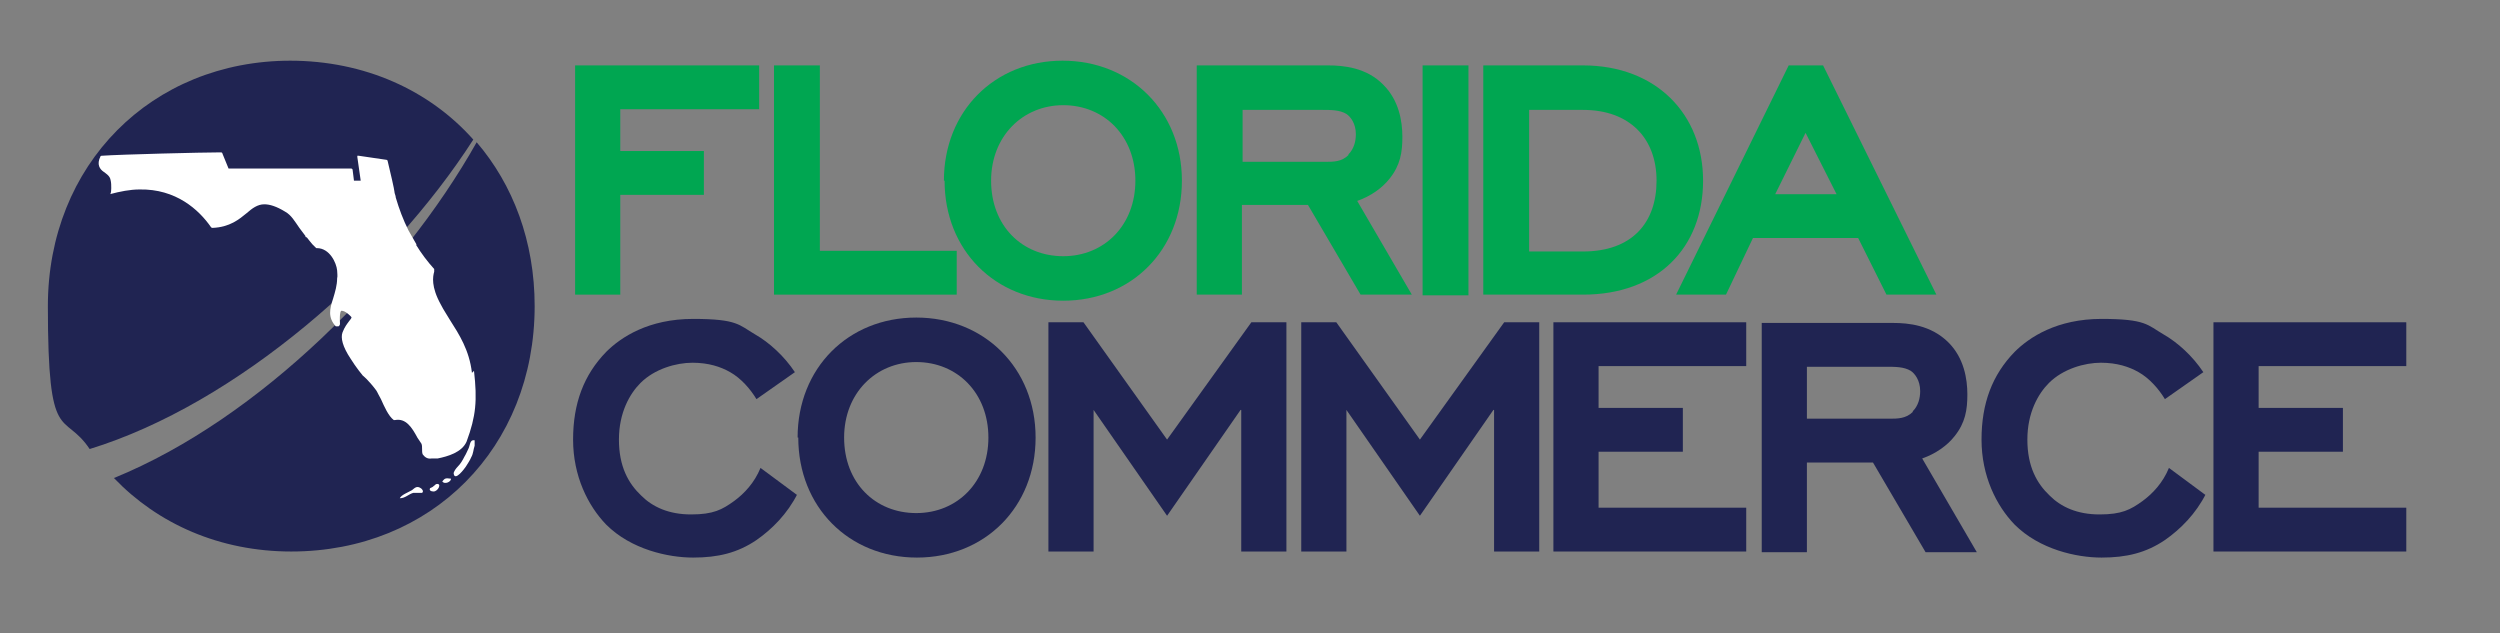 <?xml version="1.0" encoding="UTF-8"?>
<svg id="Layer_1" xmlns="http://www.w3.org/2000/svg" version="1.1" viewBox="0 0 370.8 93.9">
  <rect x="0" y="0" width="370.8" height="93.9" fill="#808080" stroke="none"/>
  <!-- Generator: Adobe Illustrator 29.5.0, SVG Export Plug-In . SVG Version: 2.1.0 Build 137)  -->
  <defs>
    <style>
      .st0 {
        fill: #00a651;
      }

      .st1 {
        fill: #202452;
      }

      .st2 {
        fill: #fff;
      }
    </style>
  </defs>
  <path class="st1" d="M118.3,73.2c-1.5,3-3.8,5.3-6.1,6.9-2.8,1.9-5.7,2.6-9.4,2.6s-9.2-1.2-12.9-4.9c-2.7-2.8-4.9-7.2-4.9-12.6s1.6-9.6,4.9-13c2.2-2.2,6.3-4.9,12.9-4.9s6.8.9,9.2,2.3c2.1,1.2,4.3,3.2,5.9,5.6l-5.7,4c-.9-1.5-2.3-3.1-3.9-4-1.4-.8-3.2-1.4-5.6-1.4s-5.6.9-7.7,3c-1.6,1.6-3.2,4.4-3.2,8.4s1.4,6.5,3.3,8.3c1.7,1.7,4.1,2.8,7.4,2.8s4.6-.7,6.4-2c1.5-1.1,3-2.7,3.9-4.9l5.4,4Z"/>
  <path class="st0" d="M92,22.4h12.4v6.5h-12.4v14.8h-6.7V9.7h27.3v6.5h-20.6v6.2Z"/>
  <path class="st0" d="M114.8,9.7h6.8v27.5h20.3v6.5h-27.1V9.7Z"/>
  <path class="st0" d="M140,26.8c0-10.3,7.5-17.8,17.6-17.8s17.7,7.5,17.7,17.8-7.5,17.8-17.6,17.8-17.6-7.5-17.6-17.8ZM147,26.8c0,6.7,4.6,11.2,10.7,11.2s10.7-4.6,10.7-11.2-4.6-11.2-10.7-11.2c-6,0-10.7,4.6-10.7,11.2Z"/>
  <path class="st1" d="M118.3,64.9c0-10.3,7.5-17.8,17.6-17.8s17.7,7.5,17.7,17.8-7.5,17.8-17.6,17.8-17.6-7.5-17.6-17.8ZM125.2,64.9c0,6.7,4.6,11.2,10.7,11.2s10.7-4.6,10.7-11.2-4.6-11.2-10.7-11.2c-6,0-10.7,4.6-10.7,11.2Z"/>
  <path class="st0" d="M194,30.4h-9.8v13.3h-6.7V9.7h19.5c2.2,0,5.7.3,8.2,2.9,2.3,2.3,2.8,5.4,2.8,7.7s-.3,4.2-1.9,6.2c-1.1,1.4-2.8,2.6-4.8,3.3l8.1,13.9h-7.6l-7.8-13.3ZM200,22.9c.8-.8,1.1-1.9,1.1-3,0-1.6-.8-2.6-1.4-3-1-.6-2.3-.6-3.6-.6h-11.8v7.7h12.3c1.2,0,2.4,0,3.4-1Z"/>
  <path class="st0" d="M211,9.7h6.8v34.1h-6.8V9.7Z"/>
  <path class="st0" d="M220,43.7V9.7h14.8c10.8,0,17.8,7.2,17.8,17.1s-6.7,16.9-17.8,16.9c0,0-14.8,0-14.8,0ZM226.8,16.2v21.1h8c7.2,0,10.9-4.2,10.9-10.5s-4-10.5-10.9-10.5h-8Z"/>
  <path class="st0" d="M275.5,35.3h-15.5l-4,8.4h-7.4l16.7-34h5.1l16.8,34h-7.4l-4.2-8.4ZM263.3,28.8h9.1l-4.6-9.1-4.5,9.1Z"/>
  <path class="st1" d="M184,60.8l-10.9,15.7-10.9-15.7v21h-6.7v-34h5.2l12.4,17.4,12.5-17.4h5.2v34h-6.7v-21h0Z"/>
  <path class="st1" d="M221.5,60.8l-10.9,15.7-10.9-15.7v21h-6.7v-34h5.2l12.4,17.4,12.5-17.4h5.2v34h-6.7v-21h0Z"/>
  <path class="st1" d="M230.4,47.8h28.6v6.5h-21.9v6.2h12.5v6.5h-12.5v8.3h21.9v6.5h-28.6v-34Z"/>
  <path class="st1" d="M277.8,68.6h-9.8v13.3h-6.7v-34h19.5c2.2,0,5.6.3,8.2,2.9,2.3,2.3,2.8,5.4,2.8,7.7s-.3,4.2-1.9,6.2c-1.1,1.4-2.8,2.6-4.8,3.3l8.1,13.9h-7.6l-7.8-13.3ZM283.7,61c.8-.8,1.1-1.9,1.1-3,0-1.6-.8-2.6-1.4-3-1-.6-2.3-.6-3.6-.6h-11.8v7.7h12.3c1.1,0,2.4,0,3.4-1Z"/>
  <path class="st1" d="M327.2,73.2c-1.5,3-3.8,5.3-6.1,6.9-2.8,1.9-5.7,2.6-9.4,2.6s-9.2-1.2-12.9-4.9c-2.7-2.8-4.9-7.2-4.9-12.6s1.6-9.6,4.9-13c2.2-2.2,6.3-4.9,12.9-4.9s6.8.9,9.2,2.3c2.1,1.2,4.3,3.2,5.9,5.6l-5.7,4c-.9-1.5-2.3-3.1-3.9-4-1.4-.8-3.2-1.4-5.6-1.4s-5.6.9-7.7,3c-1.6,1.6-3.2,4.4-3.2,8.4s1.4,6.5,3.3,8.3c1.7,1.7,4.1,2.8,7.4,2.8s4.6-.7,6.4-2c1.5-1.1,3-2.7,3.9-4.9l5.4,4Z"/>
  <path class="st1" d="M328.3,47.8h28.6v6.5h-21.9v6.2h12.5v6.5h-12.5v8.3h21.9v6.5h-28.6v-34Z"/>
  <g>
    <path class="st1" d="M43.1,9C22.5,9,7.1,24.4,7.1,45.4s2.3,15.4,6.2,21.2c21.8-6.7,44.5-26.6,56.9-45.9-6.5-7.3-16.1-11.7-27.2-11.7Z"/>
    <path class="st1" d="M70.7,21.1c-11.2,19.9-32.2,41-53.8,49.8,6.5,6.8,15.7,10.9,26.3,10.9,20.8,0,36.1-15.4,36.1-36.4,0-9.6-3.2-18-8.6-24.3Z"/>
    <g>
      <path class="st2" d="M70,55.3c-.4-3.4-1.9-5.7-3.3-7.9-.4-.7-.9-1.4-1.3-2.2-1.5-2.7-1.2-4.2-1-4.9,0-.1,0-.2,0-.2,0,0,0-.1,0-.2-1-1.1-1.9-2.3-2.7-3.6h-.1c0,0,.2,0,.2,0-.4-.7-.8-1.4-1.2-2.1-.8-1.6-1.4-3.2-1.9-4.9,0-.3-.2-.6-.2-.9,0-.2-.6-2.9-1-4.5,0-.1-.1-.2-.2-.2l-4.1-.6c0,0-.1,0-.2,0,0,0,0,.1,0,.2l.5,3.5h-1s-.2-1.6-.2-1.6c0-.1-.1-.2-.2-.2,0,0-1.4,0-1.5,0h-1.2c0,0-.1,0-.2,0h-15.3s-.9-2.2-.9-2.2c0-.1-.1-.2-.2-.2h-.2c-2.4,0-14.7.3-17.5.5,0,0-.2,0-.2.1-.6,1.2-.1,1.9.5,2.3.4.3.9.6,1,1.2.1.4.1.8.1,1.2,0,.1,0,.9-.2.9,1.5-.4,3-.7,4.4-.7,5.4-.1,8.8,3,10.6,5.6,0,0,.1.1.2.1,2.6-.1,4-1.3,5.1-2.2.8-.7,1.6-1.3,2.6-1.3.8,0,1.8.3,3.1,1.1.9.5,1.4,1.4,2.1,2.4.3.4.6.8.9,1.2,0,.1,0,.2.2.2.2.3.5.6.8,1,.2.2.4.4.6.6,0,0,.1,0,.1,0,1.9,0,2.9,2.2,3,3.3,0,.4.1.8,0,1.2h0s0,0,0,0c0,1-.3,2-.6,3-.5,1.5-.8,2.8.4,4.1,0,0,.2,0,.3,0s.2,0,.2-.1c.2-.1.1-.4.1-.9,0-.4,0-1.1.2-1.3,0,0,0,0,.1,0,.1,0,.5,0,1.3.8.2.2.2.2-.2.7-.3.4-.7.9-1,1.7-.3.8,0,2.1,1.2,3.9.8,1.3,1.8,2.5,1.8,2.5,0,0,0,0,0,0,0,0,.8.6,2,2.2.2.3.4.8.7,1.3.5,1.1,1.1,2.5,1.9,3.1,0,0,.1,0,.2,0,1.6-.3,2.5,1.1,3.3,2.6.2.3.4.6.6.9.1.2.1.5.1.8s0,.6.1.8c.3.4.7.7,1.3.6.3,0,.5,0,.7,0,0,0,.1,0,.2,0,1.5-.3,3.6-.9,4.3-2.5,1.4-3.8,1.6-6.1,1.1-10.5Z"/>
      <g>
        <path class="st2" d="M62.6,73.1c.3-.2,0-.6-.2-.7-.6-.4-.9,0-1.3.3-.5.3-1.6.7-1.8,1.2.8,0,1.3-.6,2-.8.4,0,.8,0,1.2,0"/>
        <path class="st2" d="M64.3,72.9c-.4,0-.7-.2-.5-.5,0,0,.5-.2.5-.3.2-.1.2-.2.4-.3.9-.2.3,1.1-.4,1.1"/>
        <path class="st2" d="M65.6,71.4c.4-.5.5-.5,1.3-.4,0,.5-1,.9-1.3.4"/>
        <path class="st2" d="M70.3,65.3c-.6-.1-.6.8-.8,1.2-.2.4-.4.9-.6,1.2-.3.6-.6,1.1-1,1.5-.2.2-.7.8-.6,1.1.2,1.1,1.6-.8,1.8-1.1.3-.5.6-.9.8-1.4.3-.5.3-1.1.5-1.7,0-.2,0-.5,0-.8"/>
      </g>
    </g>
  </g>
</svg>